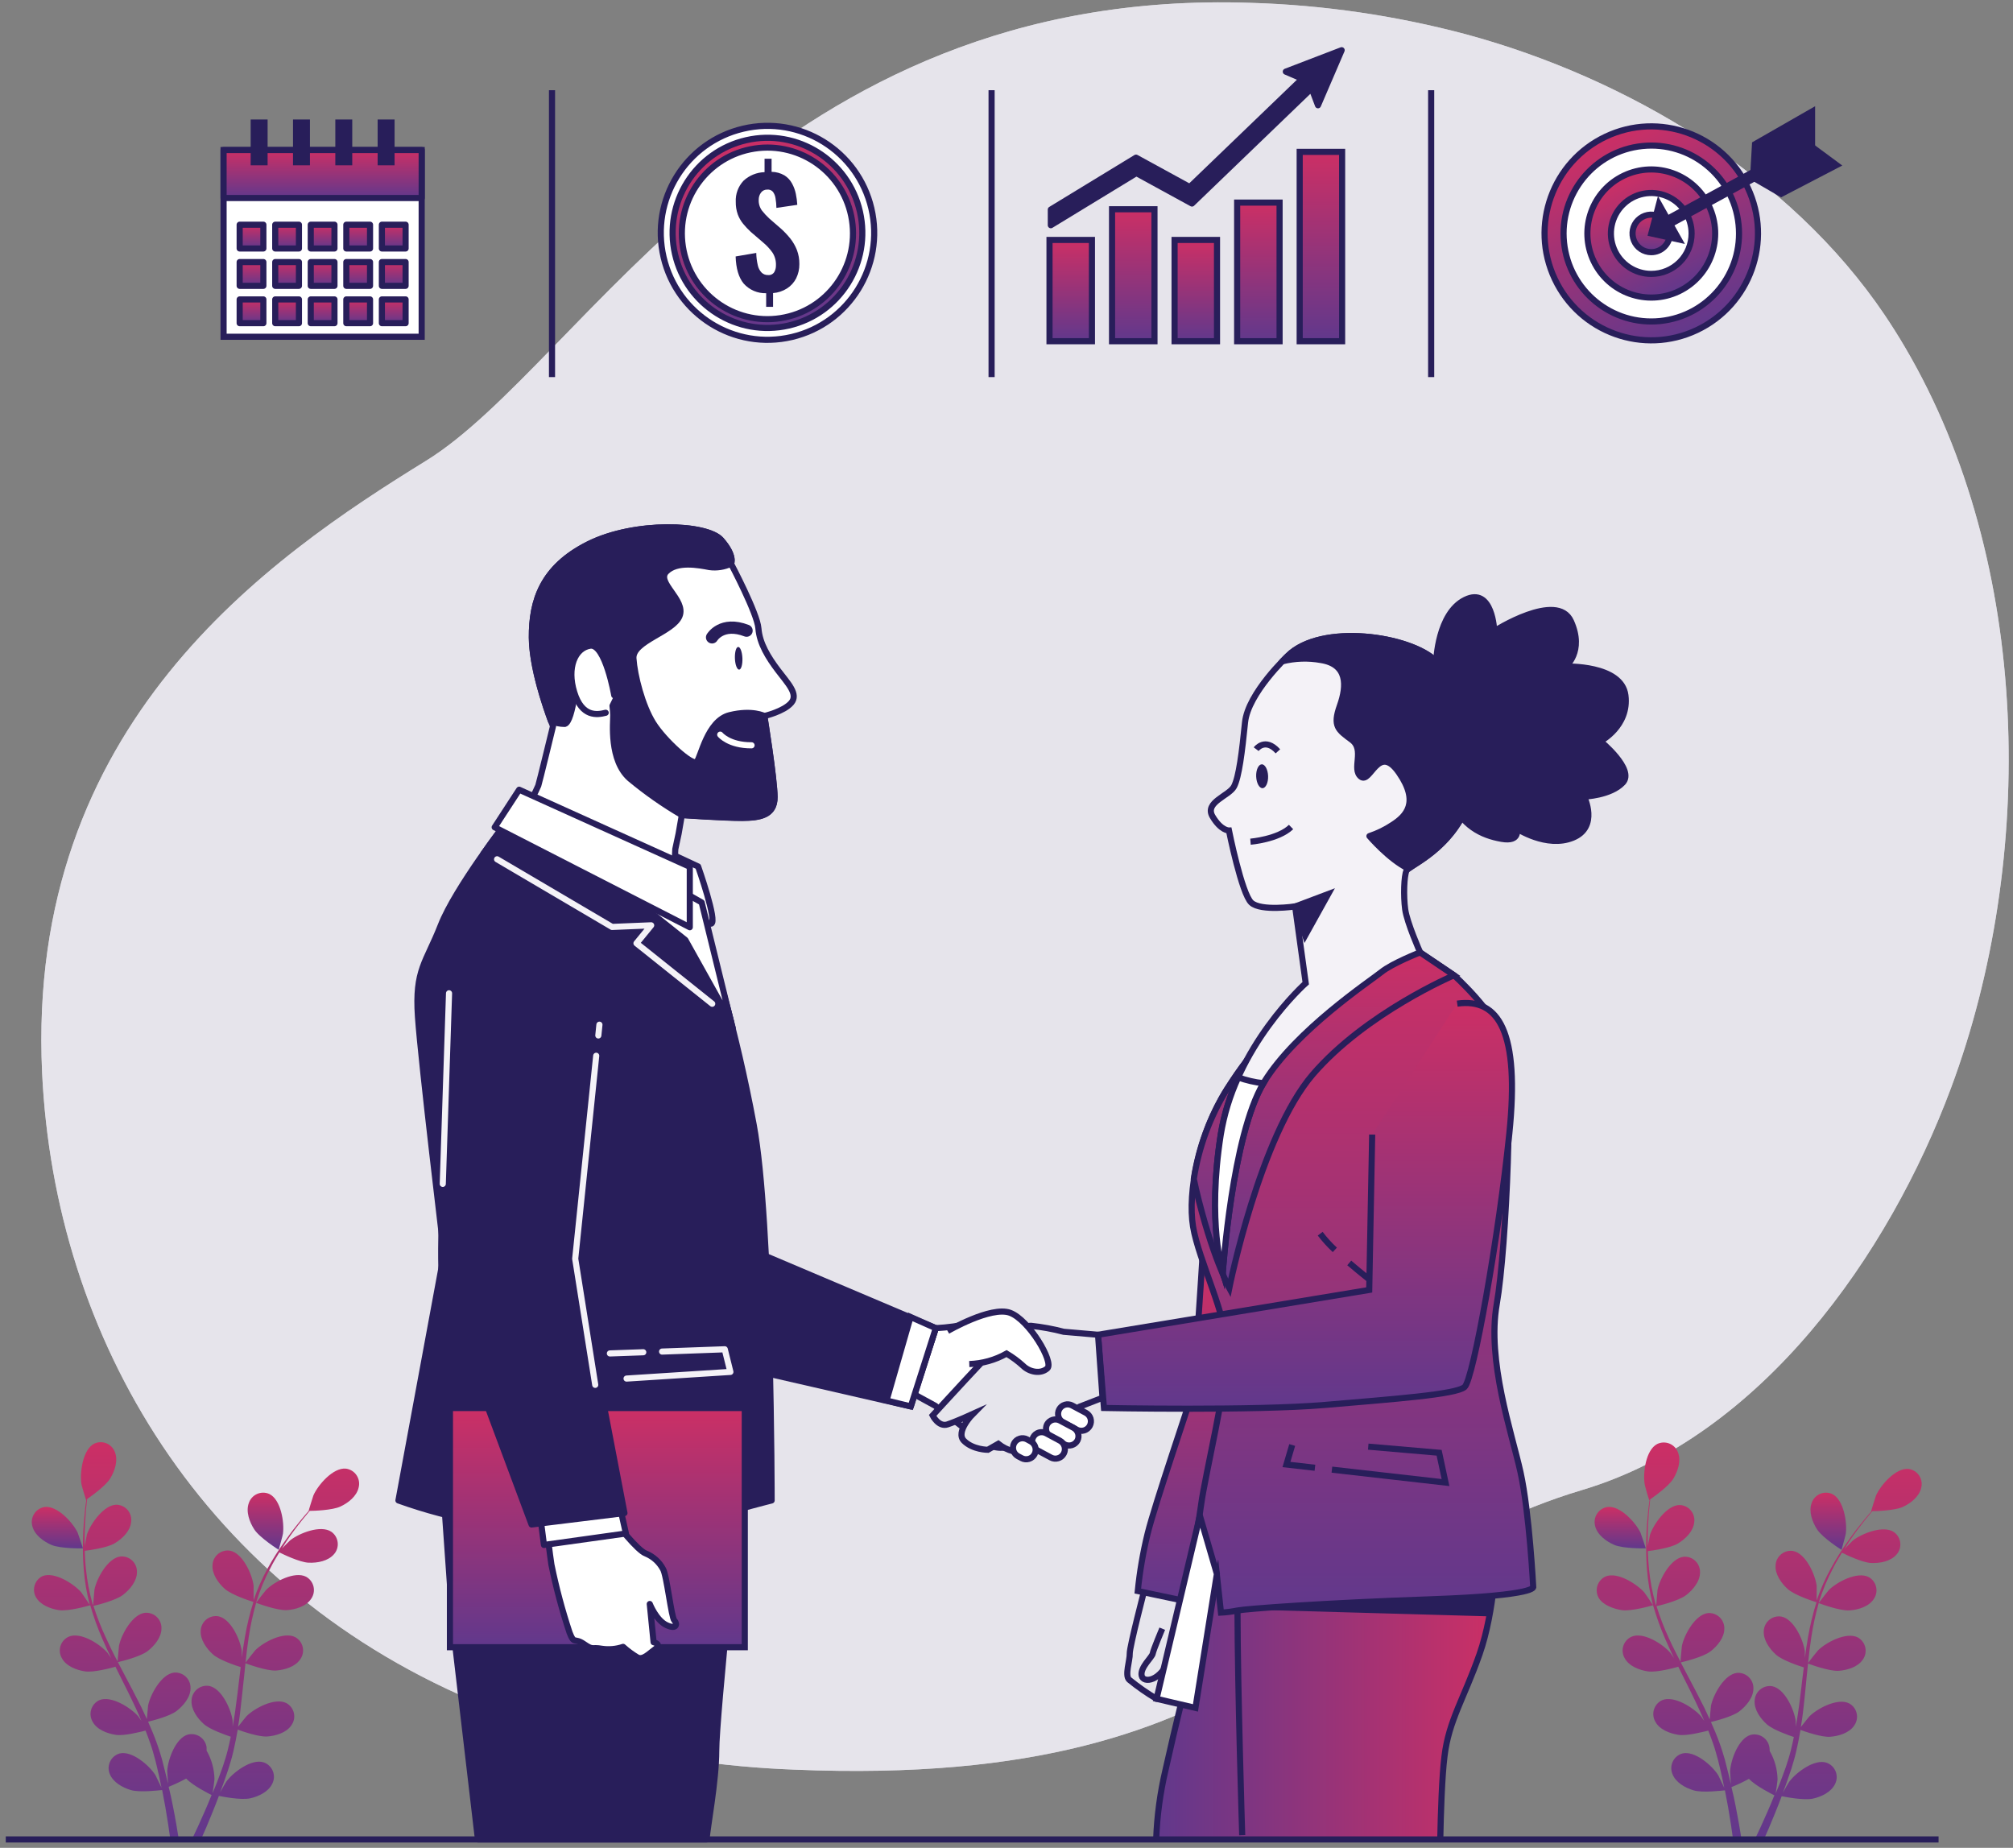 <svg xmlns="http://www.w3.org/2000/svg" width="329" height="302" viewBox="0 0 329 302" fill="none"><rect x="0" y="0" width="329" height="302" fill="#808080" stroke="none"/><path d="M318.877 177.789C308.69 205.142 287.875 234.75 258.583 243.511C214.295 256.761 209.035 292.528 129.76 289.212C118.184 288.78 106.69 287.089 95.478 284.169C89.996 282.727 84.613 280.931 79.362 278.793C33.046 259.994 8.916 218.607 6.882 175.299C4.231 118.346 43.876 91.201 69.639 75.301C95.402 59.402 126.452 -2.186 204.413 0.464C216.317 0.817 228.141 2.547 239.65 5.619C265.883 12.736 292.546 28.511 308.04 51.493C309.202 53.218 310.314 54.985 311.375 56.793C332.115 92.061 332.772 140.496 318.877 177.789Z" fill="#E6E5EC"></path><path opacity="0.7" d="M318.877 177.789C308.69 205.142 287.875 234.75 258.583 243.511C214.295 256.761 209.035 292.528 129.76 289.212C118.184 288.78 106.69 287.089 95.478 284.169C89.996 282.727 84.613 280.931 79.362 278.793C33.046 259.994 8.916 218.607 6.882 175.299C4.231 118.346 43.876 91.201 69.639 75.301C95.402 59.402 126.452 -2.186 204.413 0.464C216.317 0.817 228.141 2.547 239.65 5.619C265.883 12.736 292.546 28.511 308.04 51.493C309.202 53.218 310.314 54.985 311.375 56.793C332.115 92.061 332.772 140.496 318.877 177.789Z" fill="#E6E5EC"></path><path d="M277.325 53.946C286.034 49.825 289.762 39.406 285.65 30.675C281.539 21.944 271.146 18.207 262.437 22.329C253.727 26.45 250 36.869 254.111 45.6C258.222 54.331 268.616 58.068 277.325 53.946Z" fill="url(#paint0_linear_28_67738)" stroke="#281E5A" stroke-miterlimit="10"></path><path d="M271.348 52.464C279.225 51.653 284.956 44.594 284.147 36.697C283.339 28.801 276.298 23.056 268.42 23.867C260.543 24.677 254.812 31.736 255.621 39.633C256.429 47.529 263.471 53.274 271.348 52.464Z" fill="white" stroke="#281E5A" stroke-miterlimit="10"></path><path d="M274.368 47.616C279.576 45.133 281.79 38.887 279.312 33.666C276.835 28.446 270.605 26.227 265.397 28.71C260.189 31.194 257.976 37.439 260.453 42.66C262.93 47.881 269.16 50.1 274.368 47.616Z" fill="url(#paint1_linear_28_67738)" stroke="#281E5A" stroke-miterlimit="10"></path><path d="M276.471 38.153C276.471 36.846 276.084 35.568 275.359 34.48C274.635 33.393 273.605 32.546 272.4 32.046C271.195 31.545 269.869 31.414 268.59 31.669C267.31 31.924 266.135 32.554 265.213 33.479C264.291 34.403 263.663 35.581 263.408 36.864C263.154 38.146 263.284 39.475 263.783 40.683C264.283 41.891 265.128 42.924 266.212 43.65C267.297 44.377 268.572 44.764 269.876 44.764C270.742 44.765 271.6 44.595 272.401 44.263C273.201 43.931 273.929 43.444 274.541 42.83C275.154 42.216 275.64 41.487 275.971 40.684C276.302 39.882 276.472 39.022 276.471 38.153Z" fill="white" stroke="#281E5A" stroke-miterlimit="10"></path><path d="M272.935 38.153C272.936 37.547 272.758 36.953 272.423 36.448C272.087 35.943 271.61 35.549 271.051 35.316C270.493 35.083 269.877 35.021 269.284 35.138C268.69 35.256 268.144 35.547 267.716 35.976C267.287 36.404 266.995 36.951 266.877 37.546C266.758 38.141 266.818 38.758 267.05 39.318C267.281 39.879 267.673 40.358 268.176 40.695C268.679 41.033 269.271 41.213 269.876 41.213C270.686 41.213 271.463 40.891 272.036 40.317C272.61 39.743 272.933 38.965 272.935 38.153Z" fill="url(#paint2_linear_28_67738)" stroke="#281E5A" stroke-miterlimit="10"></path><path d="M271.143 33.36L269.883 38.153L274.395 39.145L271.143 33.36Z" fill="#281E5A" stroke="#281E5A" stroke-miterlimit="10"></path><path d="M273.066 36.031L292.906 25.195" stroke="#281E5A" stroke-width="2" stroke-miterlimit="10"></path><path d="M286.539 28.761L286.837 23.565L296.158 18.223V24.154L286.539 28.761Z" fill="#281E5A" stroke="#281E5A" stroke-miterlimit="10"></path><path d="M300.158 26.978L296.075 23.96L286.498 29.003L291.114 31.681L300.158 26.978Z" fill="#281E5A" stroke="#281E5A" stroke-miterlimit="10"></path><path d="M178.463 39.215H171.529V55.766H178.463V39.215Z" fill="url(#paint3_linear_28_67738)" stroke="#281E5A" stroke-miterlimit="10"></path><path d="M188.684 34.199H181.75V55.767H188.684V34.199Z" fill="url(#paint4_linear_28_67738)" stroke="#281E5A" stroke-miterlimit="10"></path><path d="M198.905 39.215H191.971V55.766H198.905V39.215Z" fill="url(#paint5_linear_28_67738)" stroke="#281E5A" stroke-miterlimit="10"></path><path d="M209.132 33.11H202.198V55.767H209.132V33.11Z" fill="url(#paint6_linear_28_67738)" stroke="#281E5A" stroke-miterlimit="10"></path><path d="M219.353 24.82H212.419V55.767H219.353V24.82Z" fill="url(#paint7_linear_28_67738)" stroke="#281E5A" stroke-miterlimit="10"></path><path d="M210.15 11.709L212.855 12.868L194.455 30.571L185.667 25.764L171.744 34.248V36.807L185.722 28.289L194.815 33.263L214.364 14.449L215.409 17.203L219.277 8.206L210.15 11.709Z" fill="#281E5A" stroke="#281E5A" stroke-linecap="round" stroke-linejoin="round"></path><path d="M129.422 55.072C138.798 52.865 144.614 43.457 142.413 34.058C140.213 24.659 130.828 18.828 121.451 21.034C112.075 23.241 106.259 32.649 108.46 42.048C110.66 51.447 120.045 57.278 129.422 55.072Z" fill="white" stroke="#281E5A" stroke-miterlimit="10"></path><path d="M128.884 53.207C137.23 51.297 142.451 42.966 140.546 34.599C138.64 26.233 130.33 20.999 121.984 22.909C113.637 24.819 108.416 33.15 110.322 41.517C112.227 49.883 120.537 55.117 128.884 53.207Z" fill="url(#paint8_linear_28_67738)" stroke="#281E5A" stroke-miterlimit="10"></path><path d="M127.568 51.995C135.2 50.809 140.429 43.645 139.246 35.994C138.063 28.342 130.916 23.101 123.284 24.287C115.651 25.473 110.422 32.637 111.605 40.288C112.788 47.94 119.935 53.181 127.568 51.995Z" fill="white" stroke="#281E5A" stroke-miterlimit="10"></path><path d="M125.22 50.148V47.921C124.53 47.943 123.844 47.813 123.209 47.541C122.575 47.269 122.007 46.861 121.546 46.346C120.729 45.356 120.291 43.879 120.231 41.913L123.601 41.337C123.612 42.013 123.696 42.685 123.85 43.342C123.941 43.799 124.159 44.22 124.48 44.556C124.62 44.689 124.785 44.793 124.966 44.861C125.147 44.928 125.339 44.959 125.532 44.952C125.728 44.974 125.927 44.941 126.105 44.857C126.284 44.772 126.435 44.639 126.542 44.473C126.732 44.137 126.828 43.756 126.819 43.37C126.851 42.635 126.655 41.908 126.258 41.289C125.819 40.668 125.3 40.108 124.715 39.624L122.688 37.883C122.246 37.471 121.832 37.031 121.449 36.565C121.076 36.105 120.782 35.587 120.577 35.032C120.348 34.377 120.238 33.686 120.252 32.992C120.22 32.357 120.316 31.722 120.537 31.126C120.757 30.53 121.095 29.985 121.532 29.524C122.47 28.663 123.686 28.17 124.958 28.136V25.944H126.106V28.081C126.848 28.092 127.574 28.293 128.217 28.663C128.734 28.992 129.158 29.449 129.449 29.988C129.74 30.521 129.95 31.093 130.071 31.688C130.195 32.278 130.273 32.876 130.307 33.478L126.895 33.977C126.887 33.452 126.839 32.928 126.75 32.409C126.701 32.022 126.553 31.654 126.321 31.341C126.202 31.209 126.053 31.108 125.887 31.047C125.72 30.985 125.542 30.965 125.366 30.987C125.166 30.984 124.969 31.031 124.791 31.123C124.614 31.215 124.462 31.349 124.349 31.515C124.12 31.844 123.999 32.237 124.003 32.638C123.971 33.271 124.157 33.895 124.528 34.407C124.892 34.871 125.292 35.305 125.726 35.705L127.705 37.425C128.23 37.905 128.718 38.425 129.165 38.979C129.611 39.543 129.972 40.169 130.237 40.838C130.521 41.582 130.659 42.373 130.646 43.169C130.656 43.969 130.478 44.76 130.127 45.479C129.785 46.155 129.269 46.728 128.632 47.137C127.946 47.577 127.161 47.839 126.348 47.9V50.148H125.22Z" fill="#281E5A"></path><path d="M68.919 24.522H36.541V55.038H68.919V24.522Z" fill="white" stroke="#281E5A" stroke-miterlimit="10"></path><path d="M68.919 24.522H36.541V32.368H68.919V24.522Z" fill="url(#paint9_linear_28_67738)" stroke="#281E5A" stroke-linecap="round" stroke-linejoin="round"></path><path d="M43.045 36.724H39.17V40.609H43.045V36.724Z" fill="url(#paint10_linear_28_67738)" stroke="#281E5A" stroke-linecap="round" stroke-linejoin="round"></path><path d="M48.858 36.724H44.983V40.609H48.858V36.724Z" fill="url(#paint11_linear_28_67738)" stroke="#281E5A" stroke-linecap="round" stroke-linejoin="round"></path><path d="M54.664 36.724H50.789V40.609H54.664V36.724Z" fill="url(#paint12_linear_28_67738)" stroke="#281E5A" stroke-linecap="round" stroke-linejoin="round"></path><path d="M60.477 36.724H56.602V40.609H60.477V36.724Z" fill="url(#paint13_linear_28_67738)" stroke="#281E5A" stroke-linecap="round" stroke-linejoin="round"></path><path d="M66.29 36.724H62.415V40.609H66.29V36.724Z" fill="url(#paint14_linear_28_67738)" stroke="#281E5A" stroke-linecap="round" stroke-linejoin="round"></path><path d="M43.045 42.829H39.17V46.714H43.045V42.829Z" fill="url(#paint15_linear_28_67738)" stroke="#281E5A" stroke-linecap="round" stroke-linejoin="round"></path><path d="M48.858 42.829H44.983V46.714H48.858V42.829Z" fill="url(#paint16_linear_28_67738)" stroke="#281E5A" stroke-linecap="round" stroke-linejoin="round"></path><path d="M54.664 42.829H50.789V46.714H54.664V42.829Z" fill="url(#paint17_linear_28_67738)" stroke="#281E5A" stroke-linecap="round" stroke-linejoin="round"></path><path d="M60.477 42.829H56.602V46.714H60.477V42.829Z" fill="url(#paint18_linear_28_67738)" stroke="#281E5A" stroke-linecap="round" stroke-linejoin="round"></path><path d="M66.29 42.829H62.415V46.714H66.29V42.829Z" fill="url(#paint19_linear_28_67738)" stroke="#281E5A" stroke-linecap="round" stroke-linejoin="round"></path><path d="M43.045 48.934H39.17V52.818H43.045V48.934Z" fill="url(#paint20_linear_28_67738)" stroke="#281E5A" stroke-linecap="round" stroke-linejoin="round"></path><path d="M48.858 48.934H44.983V52.818H48.858V48.934Z" fill="url(#paint21_linear_28_67738)" stroke="#281E5A" stroke-linecap="round" stroke-linejoin="round"></path><path d="M54.664 48.934H50.789V52.818H54.664V48.934Z" fill="url(#paint22_linear_28_67738)" stroke="#281E5A" stroke-linecap="round" stroke-linejoin="round"></path><path d="M60.477 48.934H56.602V52.818H60.477V48.934Z" fill="url(#paint23_linear_28_67738)" stroke="#281E5A" stroke-linecap="round" stroke-linejoin="round"></path><path d="M66.29 48.934H62.415V52.818H66.29V48.934Z" fill="url(#paint24_linear_28_67738)" stroke="#281E5A" stroke-linecap="round" stroke-linejoin="round"></path><path d="M43.737 19.527H40.969V27.019H43.737V19.527Z" fill="#281E5A"></path><path d="M50.657 19.527H47.889V27.019H50.657V19.527Z" fill="#281E5A"></path><path d="M57.571 19.527H54.803V27.019H57.571V19.527Z" fill="#281E5A"></path><path d="M64.49 19.527H61.722V27.019H64.49V19.527Z" fill="#281E5A"></path><path d="M8.383 252.474C9.885 253.133 13.559 253.05 13.559 253.05C13.559 253.05 12.771 250.642 12.701 250.497C11.892 248.804 9.345 246.015 7.269 246.293C6.926 246.349 6.598 246.478 6.308 246.669C6.017 246.861 5.77 247.112 5.583 247.406C5.395 247.7 5.272 248.03 5.22 248.375C5.169 248.72 5.19 249.072 5.283 249.408C5.629 250.844 7.103 251.919 8.383 252.474Z" fill="url(#paint25_linear_28_67738)"></path><path d="M9.65 263.15C11.207 263.372 14.493 262.421 14.75 262.345C15.287 264.226 15.951 266.069 16.736 267.86C17.185 268.908 17.677 269.941 18.175 270.989C17.877 270.545 17.608 270.156 17.559 270.108C16.341 268.686 13.144 266.639 11.22 267.492C10.904 267.637 10.621 267.846 10.391 268.107C10.161 268.368 9.988 268.675 9.884 269.008C9.78 269.34 9.747 269.691 9.788 270.037C9.829 270.384 9.942 270.717 10.12 271.016C10.812 272.314 12.535 272.959 13.919 273.16C15.303 273.361 18.133 272.612 18.874 272.397C19.068 272.792 19.261 273.195 19.462 273.59C20.41 275.484 21.365 277.371 22.23 279.251C22.541 279.91 22.825 280.576 23.109 281.242C22.839 280.846 22.618 280.548 22.576 280.479C21.351 279.091 18.154 277.045 16.23 277.863C15.915 278.01 15.635 278.222 15.407 278.484C15.178 278.747 15.008 279.054 14.905 279.387C14.803 279.72 14.771 280.07 14.812 280.416C14.853 280.762 14.966 281.095 15.144 281.394C15.836 282.692 17.566 283.33 18.943 283.531C20.32 283.732 22.887 283.052 23.787 282.837C24.057 283.531 24.327 284.225 24.562 284.918C24.707 285.383 24.887 285.827 25.005 286.306C25.123 286.784 25.268 287.235 25.392 287.693C25.607 288.588 25.835 289.511 26.022 290.392C26.161 291.002 26.278 291.592 26.396 292.175C26.091 291.516 25.476 290.232 25.413 290.128C24.417 288.539 21.566 286.063 19.538 286.576C19.209 286.673 18.904 286.836 18.641 287.056C18.378 287.277 18.163 287.549 18.011 287.857C17.858 288.164 17.77 288.5 17.753 288.843C17.736 289.187 17.79 289.529 17.912 289.851C18.417 291.238 19.988 292.14 21.372 292.549C22.839 292.993 26.091 292.584 26.5 292.549C26.694 293.527 26.873 294.478 27.033 295.373C27.379 297.363 27.642 299.139 27.842 300.645H29.226C28.984 299.084 28.673 297.232 28.257 295.151C28.064 294.159 27.835 293.104 27.565 292.022C28.546 291.629 29.503 291.177 30.43 290.669C31.503 291.835 34.243 293.194 34.582 293.368C34.209 294.29 33.835 295.185 33.468 296.018C32.707 297.773 31.987 299.327 31.351 300.645H32.838C33.385 299.424 33.987 298.036 34.61 296.482C34.998 295.546 35.385 294.54 35.779 293.506C36.174 293.59 39.392 294.242 40.893 293.902C42.277 293.597 43.904 292.827 44.519 291.474C44.672 291.16 44.758 290.817 44.77 290.468C44.782 290.119 44.721 289.772 44.591 289.448C44.46 289.124 44.263 288.831 44.012 288.589C43.762 288.346 43.463 288.159 43.135 288.04C41.149 287.346 38.125 289.636 37.011 291.141C36.949 291.231 36.319 292.272 35.973 292.938C36.132 292.514 36.291 292.105 36.444 291.668C36.762 290.801 37.053 289.927 37.371 288.99L37.786 287.603C37.932 287.138 38.028 286.639 38.16 286.146C38.43 285.015 38.644 283.85 38.852 282.678C39.613 282.955 42.312 283.899 43.696 283.795C45.08 283.69 46.838 283.184 47.64 281.942C47.841 281.657 47.98 281.333 48.047 280.991C48.114 280.648 48.108 280.296 48.029 279.956C47.951 279.616 47.802 279.296 47.592 279.018C47.382 278.74 47.115 278.51 46.81 278.342C44.948 277.385 41.613 279.154 40.291 280.479C40.208 280.562 39.364 281.616 38.907 282.206C39.018 281.512 39.136 280.819 39.226 280.069C39.482 277.988 39.675 275.872 39.918 273.764C39.98 273.118 40.049 272.473 40.118 271.828C40.388 271.932 43.578 273.118 45.142 273.014C46.526 272.91 48.277 272.404 49.087 271.162C49.286 270.877 49.424 270.553 49.49 270.21C49.557 269.868 49.551 269.516 49.472 269.176C49.394 268.837 49.245 268.518 49.036 268.239C48.826 267.961 48.561 267.73 48.256 267.562C46.395 266.598 43.059 268.367 41.731 269.692C41.634 269.789 40.423 271.315 40.132 271.717C40.277 270.295 40.444 268.887 40.658 267.499C40.943 265.626 41.345 263.772 41.862 261.95C41.987 261.998 45.322 263.254 46.914 263.143C48.298 263.046 50.055 262.532 50.858 261.291C51.058 261.005 51.195 260.681 51.262 260.339C51.328 259.997 51.322 259.645 51.244 259.305C51.165 258.965 51.017 258.646 50.807 258.368C50.598 258.09 50.332 257.859 50.028 257.69C48.166 256.726 44.831 258.502 43.509 259.82C43.405 259.924 42.125 261.561 41.883 261.901C41.883 261.797 41.938 261.686 41.966 261.582C42.539 259.772 43.273 258.016 44.16 256.338C44.63 255.401 45.142 254.534 45.654 253.709C46.249 254.007 48.976 255.332 50.436 255.394C51.896 255.457 53.619 255.131 54.588 254.007C54.819 253.745 54.991 253.438 55.095 253.105C55.199 252.772 55.231 252.421 55.19 252.074C55.149 251.728 55.035 251.394 54.856 251.094C54.677 250.795 54.437 250.537 54.152 250.337C52.408 249.172 48.9 250.573 47.44 251.725C47.357 251.787 46.623 252.522 46.097 253.063C46.332 252.696 46.568 252.307 46.789 251.953C47.661 250.635 48.547 249.477 49.336 248.485C49.792 247.909 50.215 247.403 50.616 246.924C51.349 246.924 54.311 246.82 55.605 246.23C56.899 245.641 58.318 244.531 58.622 243.081C58.706 242.742 58.718 242.389 58.656 242.046C58.595 241.702 58.462 241.375 58.266 241.086C58.07 240.798 57.816 240.554 57.52 240.37C57.223 240.187 56.892 240.068 56.546 240.022C54.47 239.8 51.993 242.658 51.232 244.371C51.169 244.517 50.408 246.952 50.443 246.952H50.436C50.041 247.403 49.619 247.888 49.177 248.429C48.36 249.428 47.453 250.573 46.547 251.898C45.537 253.295 44.613 254.752 43.779 256.261C42.847 257.941 42.066 259.701 41.447 261.52V261.589C41.447 260.972 41.447 259.251 41.447 259.119C41.205 257.26 39.648 253.813 37.593 253.431C37.249 253.377 36.897 253.396 36.562 253.488C36.225 253.579 35.913 253.74 35.643 253.96C35.373 254.181 35.153 254.456 34.996 254.768C34.84 255.079 34.751 255.42 34.734 255.769C34.617 257.246 35.683 258.724 36.721 259.654C37.897 260.708 41.156 261.735 41.419 261.804C40.831 263.672 40.369 265.577 40.035 267.506C39.835 268.63 39.669 269.768 39.516 270.905C39.516 270.378 39.516 269.9 39.516 269.837C39.274 267.978 37.717 264.53 35.662 264.149C35.319 264.095 34.968 264.114 34.632 264.205C34.297 264.296 33.984 264.456 33.715 264.676C33.445 264.896 33.225 265.17 33.068 265.481C32.911 265.791 32.821 266.132 32.804 266.48C32.686 267.957 33.752 269.435 34.79 270.371C35.828 271.308 38.61 272.237 39.343 272.452L39.177 273.771C38.928 275.852 38.686 277.974 38.388 280.014C38.285 280.708 38.153 281.443 38.022 282.157C38.022 281.686 38.022 281.283 38.022 281.228C37.779 279.369 36.229 275.914 34.167 275.533C33.823 275.48 33.472 275.5 33.137 275.591C32.802 275.683 32.489 275.844 32.22 276.065C31.95 276.285 31.73 276.559 31.573 276.871C31.416 277.182 31.326 277.522 31.309 277.87C31.192 279.348 32.257 280.825 33.302 281.755C34.347 282.685 36.845 283.538 37.717 283.836C37.565 284.53 37.413 285.279 37.233 285.98C37.101 286.444 37.004 286.909 36.845 287.367C36.686 287.825 36.548 288.297 36.402 288.755C36.084 289.622 35.766 290.517 35.44 291.356L34.748 293.049C34.859 292.355 35.053 290.919 35.053 290.794C35.028 289.147 34.585 287.533 33.766 286.105C33.779 285.922 33.779 285.739 33.766 285.557C33.718 285.213 33.599 284.884 33.418 284.589C33.236 284.294 32.994 284.041 32.709 283.845C32.424 283.649 32.101 283.515 31.761 283.451C31.421 283.388 31.071 283.396 30.735 283.475C28.714 284.017 27.427 287.575 27.33 289.448C27.33 289.559 27.399 290.766 27.455 291.529C27.358 291.085 27.261 290.662 27.15 290.204C26.936 289.31 26.7 288.422 26.458 287.464C26.32 287.006 26.174 286.542 26.036 286.077C25.898 285.612 25.711 285.133 25.545 284.655C25.15 283.559 24.687 282.47 24.202 281.38C24.984 281.193 27.759 280.486 28.866 279.625C29.974 278.765 31.15 277.378 31.143 275.9C31.152 275.551 31.087 275.205 30.954 274.883C30.821 274.56 30.622 274.27 30.369 274.03C30.116 273.79 29.817 273.606 29.489 273.489C29.161 273.373 28.812 273.327 28.465 273.354C26.389 273.583 24.576 276.906 24.202 278.744C24.202 278.855 24.057 280.201 24.002 280.943C23.704 280.291 23.407 279.639 23.088 278.987C22.154 277.114 21.157 275.241 20.168 273.368L19.268 271.648C19.552 271.578 22.86 270.808 24.112 269.851C25.226 268.998 26.396 267.603 26.389 266.126C26.398 265.777 26.334 265.431 26.2 265.108C26.067 264.786 25.867 264.496 25.615 264.256C25.363 264.016 25.062 263.831 24.735 263.715C24.407 263.599 24.058 263.553 23.711 263.58C21.635 263.809 19.822 267.132 19.448 268.97C19.448 269.109 19.241 271.051 19.227 271.544C18.535 270.274 17.926 269.012 17.345 267.735C16.536 266.019 15.843 264.251 15.269 262.442C15.4 262.442 18.86 261.624 20.113 260.646C21.22 259.792 22.396 258.398 22.382 256.92C22.392 256.572 22.329 256.226 22.196 255.903C22.064 255.581 21.865 255.291 21.613 255.05C21.361 254.81 21.061 254.626 20.734 254.51C20.406 254.393 20.058 254.347 19.711 254.374C17.635 254.603 15.822 257.926 15.442 259.758C15.442 259.903 15.227 261.991 15.22 262.373L15.109 262.054C14.595 260.227 14.241 258.358 14.051 256.469C13.933 255.429 13.885 254.423 13.85 253.452C14.542 253.369 17.524 252.966 18.77 252.21C20.016 251.454 21.282 250.226 21.434 248.742C21.482 248.396 21.457 248.044 21.36 247.71C21.263 247.375 21.097 247.064 20.872 246.797C20.648 246.531 20.37 246.315 20.056 246.164C19.743 246.012 19.401 245.929 19.054 245.918C16.978 245.918 14.805 249.019 14.21 250.774C14.21 250.871 13.968 251.891 13.829 252.64C13.829 252.196 13.829 251.745 13.829 251.322C13.829 249.734 13.933 248.277 14.03 246.993C14.092 246.3 14.161 245.606 14.238 244.989C14.839 244.572 17.262 242.859 18.009 241.631C18.756 240.403 19.331 238.711 18.784 237.337C18.666 237.01 18.482 236.712 18.241 236.461C18.001 236.21 17.711 236.013 17.39 235.883C17.069 235.752 16.724 235.69 16.378 235.702C16.031 235.713 15.691 235.798 15.379 235.95C13.518 236.914 13.027 240.667 13.303 242.512C13.303 242.672 14.037 245.127 14.065 245.107H14.106C14.023 245.696 13.94 246.334 13.871 247.028C13.739 248.318 13.608 249.768 13.573 251.364C13.514 253.08 13.554 254.799 13.691 256.511C13.842 258.427 14.162 260.326 14.646 262.186V262.255C14.314 261.735 13.345 260.32 13.262 260.215C12.037 258.828 8.84 256.782 6.916 257.6C6.621 257.75 6.359 257.957 6.145 258.209C5.931 258.462 5.769 258.755 5.67 259.071C5.571 259.387 5.535 259.72 5.566 260.05C5.597 260.38 5.694 260.7 5.85 260.992C6.563 262.304 8.266 262.942 9.65 263.15Z" fill="url(#paint26_linear_28_67738)"></path><path d="M45.55 253.285C45.55 253.285 46.242 250.837 46.242 250.677C46.505 248.825 45.91 245.086 44.028 244.17C43.711 244.026 43.367 243.951 43.019 243.95C42.671 243.949 42.327 244.021 42.008 244.163C41.69 244.304 41.405 244.511 41.173 244.771C40.94 245.03 40.765 245.336 40.658 245.668C40.153 247.056 40.789 248.769 41.551 249.942C42.437 251.322 45.544 253.285 45.55 253.285Z" fill="url(#paint27_linear_28_67738)"></path><path d="M263.807 252.474C265.309 253.133 268.983 253.05 268.983 253.05C268.983 253.05 268.195 250.642 268.125 250.497C267.316 248.804 264.769 246.015 262.693 246.293C262.35 246.349 262.022 246.478 261.732 246.669C261.441 246.861 261.194 247.112 261.007 247.406C260.82 247.7 260.696 248.03 260.644 248.375C260.593 248.72 260.614 249.072 260.707 249.408C261.053 250.844 262.527 251.919 263.807 252.474Z" fill="url(#paint28_linear_28_67738)"></path><path d="M265.074 263.15C266.631 263.372 269.918 262.421 270.174 262.345C270.715 264.225 271.378 266.067 272.16 267.86C272.61 268.908 273.101 269.941 273.599 270.989C273.302 270.545 273.032 270.156 272.983 270.108C271.765 268.686 268.568 266.639 266.645 267.492C266.328 267.637 266.045 267.846 265.815 268.107C265.585 268.368 265.412 268.675 265.308 269.008C265.204 269.34 265.172 269.691 265.212 270.037C265.253 270.384 265.366 270.717 265.544 271.017C266.236 272.314 267.959 272.959 269.343 273.16C270.727 273.361 273.558 272.612 274.298 272.397C274.492 272.792 274.686 273.195 274.886 273.59C275.834 275.484 276.789 277.371 277.654 279.251C277.966 279.91 278.249 280.576 278.533 281.242C278.263 280.846 278.042 280.548 278 280.479C276.775 279.091 273.585 277.045 271.655 277.863C271.339 278.009 271.057 278.22 270.827 278.481C270.597 278.743 270.425 279.051 270.321 279.384C270.217 279.716 270.184 280.067 270.225 280.414C270.265 280.76 270.377 281.094 270.554 281.394C271.246 282.692 272.976 283.33 274.353 283.531C275.73 283.732 278.298 283.052 279.197 282.837C279.467 283.531 279.744 284.225 279.972 284.918C280.118 285.383 280.298 285.827 280.415 286.306C280.533 286.784 280.678 287.235 280.803 287.693C281.017 288.588 281.246 289.511 281.433 290.392C281.571 291.002 281.689 291.592 281.806 292.175C281.502 291.516 280.886 290.232 280.824 290.128C279.827 288.54 276.976 286.063 274.949 286.576C274.614 286.673 274.304 286.838 274.038 287.062C273.771 287.286 273.555 287.564 273.402 287.877C273.249 288.19 273.164 288.532 273.151 288.88C273.139 289.229 273.199 289.576 273.329 289.899C273.834 291.287 275.405 292.188 276.789 292.598C278.256 293.042 281.509 292.632 281.917 292.598C282.111 293.576 282.291 294.526 282.45 295.421C282.796 297.412 283.059 299.188 283.259 300.693H284.643C284.401 299.132 284.09 297.28 283.675 295.199C283.481 294.207 283.253 293.153 282.983 292.07C283.964 291.677 284.92 291.225 285.848 290.718C286.92 291.883 289.66 293.243 290 293.416C289.626 294.339 289.252 295.234 288.885 296.066C288.124 297.821 287.405 299.375 286.768 300.693H288.256C288.802 299.472 289.404 298.085 290.027 296.531C290.415 295.595 290.802 294.589 291.197 293.555C291.591 293.638 294.809 294.29 296.311 293.95C297.695 293.645 299.321 292.875 299.937 291.522C300.09 291.209 300.175 290.866 300.187 290.517C300.199 290.168 300.138 289.82 300.008 289.496C299.877 289.173 299.68 288.88 299.43 288.637C299.179 288.395 298.88 288.208 298.553 288.089C296.567 287.395 293.543 289.684 292.428 291.189C292.366 291.28 291.736 292.32 291.39 292.986C291.55 292.563 291.709 292.154 291.868 291.717C292.179 290.85 292.47 289.975 292.788 289.039L293.203 287.652C293.349 287.187 293.446 286.687 293.577 286.195C293.847 285.064 294.062 283.899 294.269 282.726C295.03 283.004 297.729 283.947 299.113 283.843C300.497 283.739 302.255 283.233 303.058 281.991C303.258 281.706 303.397 281.382 303.464 281.039C303.531 280.697 303.525 280.344 303.447 280.004C303.368 279.664 303.219 279.345 303.009 279.067C302.799 278.789 302.532 278.558 302.227 278.391C300.366 277.433 297.03 279.202 295.709 280.527C295.625 280.61 294.781 281.665 294.325 282.255C294.435 281.561 294.553 280.867 294.643 280.118C294.899 278.037 295.093 275.921 295.3 273.812C295.363 273.167 295.432 272.522 295.501 271.877C295.771 271.981 298.961 273.167 300.525 273.063C301.909 272.959 303.66 272.452 304.469 271.211C304.669 270.925 304.806 270.601 304.873 270.259C304.939 269.917 304.933 269.565 304.855 269.225C304.777 268.885 304.628 268.566 304.418 268.288C304.209 268.01 303.943 267.779 303.639 267.61C301.777 266.646 298.442 268.415 297.113 269.74C297.016 269.837 295.805 271.363 295.515 271.766C295.66 270.344 295.826 268.935 296.041 267.548C296.325 265.675 296.727 263.821 297.245 261.998C297.369 262.047 300.705 263.303 302.296 263.192C303.68 263.094 305.438 262.581 306.241 261.339C306.44 261.054 306.578 260.73 306.644 260.388C306.711 260.045 306.705 259.693 306.626 259.354C306.548 259.014 306.399 258.695 306.19 258.416C305.98 258.138 305.715 257.907 305.41 257.739C303.549 256.775 300.213 258.551 298.892 259.869C298.788 259.973 297.508 261.61 297.266 261.95C297.266 261.846 297.321 261.735 297.349 261.631C297.922 259.82 298.656 258.065 299.542 256.386C300.013 255.45 300.525 254.583 301.037 253.757C301.632 254.055 304.359 255.38 305.819 255.443C307.279 255.505 309.002 255.179 309.971 254.055C310.201 253.794 310.374 253.487 310.478 253.153C310.581 252.82 310.614 252.469 310.572 252.123C310.531 251.776 310.418 251.442 310.239 251.143C310.06 250.844 309.82 250.586 309.535 250.386C307.791 249.22 304.282 250.622 302.822 251.773C302.746 251.836 302.006 252.571 301.48 253.112C301.715 252.744 301.95 252.356 302.172 252.002C303.051 250.684 303.929 249.525 304.718 248.533C305.175 247.958 305.597 247.451 305.999 246.973C306.732 246.973 309.694 246.869 310.988 246.279C312.282 245.689 313.701 244.579 314.005 243.13C314.089 242.791 314.1 242.438 314.039 242.094C313.978 241.75 313.845 241.424 313.649 241.135C313.453 240.846 313.198 240.602 312.902 240.419C312.606 240.235 312.274 240.117 311.929 240.07C309.853 239.848 307.369 242.706 306.608 244.42C306.545 244.565 305.784 247 305.819 247H305.867C305.473 247.451 305.051 247.937 304.608 248.478C303.791 249.477 302.885 250.622 301.978 251.947C300.98 253.345 300.067 254.802 299.245 256.31C298.312 257.989 297.532 259.749 296.913 261.568C296.916 261.591 296.916 261.615 296.913 261.638C296.913 261.02 296.913 259.3 296.913 259.168C296.67 257.309 295.113 253.861 293.058 253.48C292.714 253.426 292.363 253.445 292.027 253.536C291.691 253.627 291.378 253.788 291.109 254.009C290.839 254.23 290.619 254.505 290.462 254.816C290.306 255.128 290.216 255.469 290.2 255.817C290.083 257.295 291.148 258.773 292.186 259.702C293.363 260.757 296.622 261.783 296.885 261.853C296.297 263.72 295.835 265.625 295.501 267.555C295.3 268.679 295.134 269.816 294.982 270.954C294.982 270.427 294.982 269.948 294.982 269.886C294.74 268.027 293.183 264.579 291.127 264.197C290.784 264.143 290.433 264.162 290.098 264.253C289.763 264.344 289.45 264.505 289.18 264.724C288.911 264.944 288.691 265.218 288.534 265.529C288.377 265.84 288.287 266.18 288.27 266.528C288.152 268.006 289.218 269.483 290.256 270.42C291.294 271.356 294.075 272.286 294.809 272.501C294.76 272.938 294.698 273.375 294.643 273.819C294.394 275.9 294.152 278.023 293.854 280.062C293.75 280.756 293.619 281.491 293.487 282.206C293.487 281.734 293.487 281.332 293.487 281.276C293.245 279.417 291.695 275.963 289.633 275.581C289.289 275.528 288.938 275.548 288.603 275.64C288.267 275.732 287.955 275.893 287.685 276.113C287.416 276.333 287.196 276.608 287.039 276.919C286.882 277.23 286.792 277.571 286.775 277.919C286.657 279.396 287.723 280.874 288.768 281.804C289.813 282.733 292.318 283.586 293.183 283.885C293.03 284.578 292.878 285.328 292.698 286.028C292.567 286.493 292.47 286.958 292.311 287.416C292.152 287.874 292.013 288.345 291.868 288.803C291.55 289.67 291.231 290.565 290.906 291.405L290.214 293.097C290.325 292.403 290.519 290.967 290.519 290.843C290.497 289.195 290.053 287.58 289.231 286.153C289.234 285.97 289.222 285.787 289.197 285.605C289.149 285.262 289.031 284.932 288.849 284.637C288.667 284.343 288.425 284.089 288.14 283.893C287.855 283.697 287.532 283.563 287.192 283.5C286.852 283.436 286.502 283.444 286.166 283.524C284.145 284.065 282.858 287.624 282.761 289.497C282.761 289.608 282.83 290.815 282.886 291.578C282.789 291.134 282.692 290.711 282.581 290.253C282.367 289.358 282.131 288.47 281.889 287.513C281.751 287.055 281.606 286.59 281.467 286.125C281.329 285.661 281.142 285.182 280.976 284.703C280.581 283.607 280.118 282.518 279.633 281.429C280.415 281.242 283.19 280.534 284.297 279.674C285.405 278.814 286.581 277.426 286.574 275.949C286.583 275.6 286.519 275.253 286.385 274.931C286.252 274.609 286.053 274.319 285.8 274.079C285.548 273.839 285.248 273.654 284.92 273.538C284.592 273.422 284.243 273.376 283.896 273.403C281.82 273.632 280.007 276.955 279.633 278.793C279.633 278.904 279.488 280.25 279.433 280.992C279.135 280.34 278.838 279.688 278.519 279.036C277.585 277.163 276.589 275.29 275.599 273.417L274.699 271.696C274.983 271.627 278.291 270.857 279.543 269.9C280.658 269.046 281.827 267.652 281.82 266.174C281.829 265.826 281.765 265.479 281.631 265.157C281.498 264.835 281.299 264.544 281.046 264.304C280.794 264.064 280.494 263.88 280.166 263.764C279.838 263.647 279.489 263.601 279.142 263.629C277.066 263.857 275.253 267.18 274.879 269.019C274.879 269.157 274.672 271.1 274.658 271.592C274 270.323 273.357 269.06 272.776 267.784C271.979 266.067 271.297 264.298 270.734 262.491C270.866 262.491 274.326 261.672 275.578 260.694C276.685 259.841 277.862 258.447 277.848 256.969C277.858 256.621 277.794 256.274 277.662 255.952C277.529 255.63 277.331 255.339 277.079 255.099C276.827 254.859 276.527 254.675 276.2 254.558C275.872 254.442 275.523 254.396 275.177 254.423C273.101 254.652 271.288 257.975 270.907 259.806C270.907 259.952 270.693 262.04 270.686 262.421L270.575 262.102C270.061 260.275 269.706 258.407 269.516 256.518C269.406 255.477 269.35 254.472 269.316 253.5C270.008 253.417 272.99 253.015 274.236 252.259C275.481 251.503 276.748 250.275 276.9 248.79C276.948 248.445 276.922 248.093 276.826 247.758C276.729 247.423 276.563 247.112 276.338 246.846C276.114 246.58 275.836 246.364 275.522 246.212C275.209 246.061 274.867 245.977 274.519 245.967C272.443 245.967 270.271 249.068 269.675 250.823C269.675 250.92 269.433 251.94 269.295 252.689C269.295 252.245 269.295 251.794 269.295 251.371C269.295 249.782 269.399 248.325 269.496 247.042C269.558 246.348 269.627 245.655 269.703 245.037C270.305 244.621 272.727 242.908 273.475 241.68C274.222 240.452 274.796 238.759 274.25 237.386C274.132 237.059 273.947 236.76 273.707 236.51C273.467 236.259 273.177 236.062 272.856 235.931C272.535 235.8 272.19 235.739 271.843 235.75C271.497 235.762 271.157 235.846 270.845 235.998C268.983 236.962 268.492 240.715 268.804 242.561C268.804 242.72 269.496 245.176 269.565 245.155H269.599C269.516 245.745 269.433 246.383 269.364 247.077C269.233 248.367 269.101 249.817 269.067 251.412C269.008 253.129 269.047 254.848 269.184 256.56C269.336 258.476 269.655 260.374 270.139 262.234V262.304C269.807 261.783 268.838 260.368 268.755 260.264C267.53 258.877 264.333 256.83 262.409 257.649C262.093 257.794 261.81 258.004 261.58 258.266C261.349 258.527 261.176 258.835 261.073 259.168C260.969 259.501 260.936 259.852 260.977 260.199C261.018 260.546 261.131 260.88 261.309 261.18C261.987 262.304 263.69 262.942 265.074 263.15Z" fill="url(#paint29_linear_28_67738)"></path><path d="M300.975 253.285C300.975 253.285 301.667 250.837 301.667 250.677C301.93 248.825 301.334 245.086 299.452 244.17C299.135 244.026 298.791 243.951 298.443 243.95C298.095 243.949 297.751 244.021 297.432 244.163C297.114 244.304 296.829 244.511 296.597 244.771C296.364 245.03 296.189 245.336 296.082 245.668C295.577 247.056 296.214 248.769 296.975 249.942C297.861 251.322 300.94 253.285 300.975 253.285Z" fill="url(#paint30_linear_28_67738)"></path><path d="M234.736 108.079C234.736 108.079 234.951 100.247 239.456 98.027C243.961 95.807 244.217 103.14 244.217 103.14C244.217 103.14 254.521 96.577 256.756 101.551C258.991 106.525 255.87 108.932 255.87 108.932C255.87 108.932 265.018 108.613 265.655 113.642C266.292 118.672 261.565 121.134 261.565 121.134C261.565 121.134 267.219 125.761 265.233 127.898C263.247 130.035 258.901 130.187 258.901 130.187C258.901 130.187 261.365 135.147 257.067 136.909C252.77 138.671 247.857 135.39 247.857 135.39C247.857 135.39 248.618 137.665 245.393 137.09C242.168 136.514 238.909 135.009 236.909 130.264C234.909 125.519 232.328 112.082 234.736 108.079Z" fill="#281E5A" stroke="#281E5A" stroke-linecap="round" stroke-linejoin="round"></path><path d="M187.168 259.341C187.168 259.341 184.601 269.164 184.642 270.253C184.684 271.343 183.791 273.812 184.546 274.513C185.957 275.667 187.454 276.713 189.023 277.641C189.662 277.633 190.286 277.443 190.822 277.093C190.995 276.937 191.135 276.747 191.231 276.535C191.328 276.322 191.379 276.092 191.383 275.859C191.383 275.491 190.351 273.951 190.213 273.59C190.075 273.229 192.102 268.533 192.87 266.195C193.446 264.108 193.857 261.979 194.102 259.827L187.168 259.341Z" fill="#E6E5EC" stroke="#281E5A" stroke-miterlimit="10"></path><path d="M189.957 266.181C189.957 266.181 188.497 269.65 188.4 270.247C188.303 270.843 186.324 272.508 186.587 273.84C186.85 275.172 189.77 274.818 191.21 270.878" fill="#E6E5EC"></path><path d="M189.957 266.181C189.957 266.181 188.497 269.65 188.4 270.247C188.303 270.843 186.324 272.508 186.587 273.84C186.85 275.172 189.77 274.818 191.21 270.878" stroke="#281E5A" stroke-miterlimit="10"></path><path d="M196.496 205.982C196.496 205.982 195.272 226.016 194.808 227.785C194.344 229.554 188.781 245.71 187.556 250.677C186.805 253.753 186.27 256.877 185.957 260.028L193.424 261.603L197.617 243.136C197.617 243.136 203.098 226.307 201.984 218.42C201.413 213.823 199.504 209.498 196.496 205.982Z" fill="url(#paint31_linear_28_67738)" stroke="#281E5A" stroke-miterlimit="10"></path><path d="M235.394 300.624C235.484 296.267 235.664 290.392 236.086 287.027C236.778 281.214 239.255 277.621 241.802 270.378C244.348 263.136 244.57 253.618 244.57 253.618L198.967 255.214C198.967 255.214 193.68 274.867 190.476 289.323C189.606 293.032 189.099 296.817 188.961 300.624" fill="url(#paint32_linear_28_67738)"></path><path d="M235.394 300.624C235.484 296.267 235.664 290.392 236.086 287.027C236.778 281.214 239.255 277.621 241.802 270.378C244.348 263.136 244.57 253.618 244.57 253.618L198.967 255.214C198.967 255.214 193.68 274.867 190.476 289.323C189.606 293.032 189.099 296.817 188.961 300.624" stroke="#281E5A" stroke-miterlimit="10"></path><path d="M204.939 262.581L242.881 263.649L243.684 260.708L204.939 262.581Z" fill="#281E5A" stroke="#281E5A" stroke-linecap="round" stroke-linejoin="round"></path><path d="M203.022 299.93C203.022 299.93 202.275 276.143 202.254 263.233L203.022 299.93Z" fill="white"></path><path d="M203.022 299.93C203.022 299.93 202.275 276.143 202.254 263.233" stroke="#281E5A" stroke-miterlimit="10"></path><path d="M232.107 155.66L237.643 159.392C237.643 159.392 244.196 165.261 245.808 170.117C247.421 174.973 246.251 203.81 244.625 213.127C242.999 222.443 247.061 234.049 248.507 240.598C249.953 247.146 250.583 259.328 250.583 259.328C250.583 259.328 251.607 260.757 233.837 261.374C216.066 261.991 203.672 262.921 202.219 263.212C201.341 263.393 200.45 263.506 199.555 263.552L198.863 257.226L197.14 262.435L193.452 261.589C193.452 261.589 195.742 250.268 196.317 245.856C196.891 241.444 200.517 226.432 200.565 220.785C200.614 215.139 195.908 206.051 194.988 200.46C194.068 194.868 195.922 185.281 200.524 178.039C205.126 170.797 208.212 167.994 217.208 160.599C226.204 153.204 232.107 155.66 232.107 155.66Z" fill="url(#paint33_linear_28_67738)" stroke="#281E5A" stroke-miterlimit="10"></path><path d="M217.685 240.188L236.252 242.297L235.207 237.427L223.623 236.428" stroke="#281E5A" stroke-miterlimit="10"></path><path d="M211.195 236.158L210.253 239.349L214.911 239.876" stroke="#281E5A" stroke-miterlimit="10"></path><path d="M218.163 204.268C217.29 203.458 216.489 202.574 215.769 201.625" stroke="#281E5A" stroke-miterlimit="10"></path><path d="M224.619 209.735C224.619 209.735 222.661 208.25 220.516 206.405" stroke="#281E5A" stroke-miterlimit="10"></path><path d="M232.107 155.66C232.107 155.66 226.204 153.198 217.208 160.599C208.212 168.001 205.133 170.811 200.51 178.039C197.749 182.508 195.913 187.488 195.112 192.683C195.223 193.224 195.341 193.772 195.472 194.334C198.046 205.239 200.911 210.512 200.911 210.512C200.911 210.512 205.894 185.663 214.565 175.59C223.235 165.518 237.636 159.392 237.636 159.392L232.107 155.66Z" fill="url(#paint34_linear_28_67738)" stroke="#281E5A" stroke-miterlimit="10"></path><path d="M210.468 107.191C210.468 107.191 203.97 113.275 203.486 118.068C203.001 122.862 202.496 126.996 201.686 128.543C200.877 130.09 196.794 131.103 198.178 133.441C199.562 135.779 200.856 135.73 200.856 135.73C200.856 135.73 202.932 146.073 204.51 147.523C206.088 148.973 211.672 148.14 211.672 148.14L213.402 160.683C213.402 160.683 201.783 171.012 199.521 185.406C197.258 199.801 199.846 208.014 199.846 208.014C199.846 208.014 201.361 185.337 206.593 176.846C211.824 168.355 223.976 160.315 225.768 158.865C227.56 157.415 232.107 155.646 232.107 155.646C232.107 155.646 229.948 150.79 229.657 148.598C229.366 146.406 229.463 143.18 229.872 142.299C230.28 141.418 237.539 138.775 240.252 130.437C242.964 122.099 238.971 112.255 234.716 108.065C230.46 103.875 215.907 101.794 210.468 107.191Z" fill="#F4F2F7" stroke="#281E5A" stroke-miterlimit="10"></path><path d="M240.279 130.451C243.047 122.126 238.999 112.269 234.743 108.079C230.488 103.889 215.914 101.794 210.475 107.191C210.475 107.191 210.129 107.517 209.589 108.079C211.656 107.561 213.81 107.49 215.907 107.871C220.26 108.564 220.163 112.033 218.98 115.356C217.796 118.679 218.689 119.268 220.91 120.905C223.132 122.543 220.855 125.685 222.419 126.934C223.983 128.182 225.256 121.384 228.647 126.282C232.038 131.179 229.761 133.399 227.643 134.773C226.458 135.566 225.17 136.196 223.817 136.646C223.817 136.646 227.021 140.412 230.183 141.966C231.699 140.836 237.816 137.943 240.279 130.451Z" fill="#281E5A" stroke="#281E5A" stroke-linecap="round" stroke-linejoin="round"></path><path d="M204.378 137.559C204.378 137.559 208.911 137.185 211.008 135.161" stroke="#281E5A" stroke-miterlimit="10"></path><path d="M207.257 126.83C207.292 127.905 206.883 128.793 206.351 128.814C205.818 128.835 205.347 127.974 205.306 126.899C205.264 125.824 205.679 124.936 206.212 124.915C206.745 124.894 207.216 125.755 207.257 126.83Z" fill="#281E5A"></path><path d="M205.306 122.438C205.306 122.438 206.766 120.47 208.856 122.791" stroke="#281E5A" stroke-miterlimit="10"></path><path d="M211.672 148.154L217.077 146.115L213.312 152.892L211.672 148.154Z" fill="#281E5A" stroke="#281E5A" stroke-miterlimit="10"></path><path d="M196.109 247.722L189.023 277.641L195.382 279.126L198.884 257.247L196.109 247.722Z" fill="white" stroke="#281E5A" stroke-miterlimit="10"></path><path d="M202.371 176.09C201.011 179.059 200.052 182.197 199.52 185.42C197.258 199.808 199.846 208.028 199.846 208.028C199.846 208.028 201.347 185.656 206.489 177.04C205.085 176.881 203.703 176.562 202.371 176.09Z" fill="white" stroke="#281E5A" stroke-miterlimit="10"></path><path d="M224.266 185.427L223.782 210.817L179.459 218.142L180.428 230.109C180.428 230.109 205.029 230.594 216.474 229.616C227.92 228.638 237.926 227.91 239.366 226.689C240.805 225.468 244.978 201.868 246.68 185.268C248.383 168.667 244.978 163.069 238.162 164.026" fill="url(#paint35_linear_28_67738)"></path><path d="M224.266 185.427L223.782 210.817L179.459 218.142L180.428 230.109C180.428 230.109 205.029 230.594 216.474 229.616C227.92 228.638 237.926 227.91 239.366 226.689C240.805 225.468 244.978 201.868 246.68 185.268C248.383 168.667 244.978 163.069 238.162 164.026" stroke="#281E5A" stroke-miterlimit="10"></path><path d="M152.942 217.067L149.392 227.861L152.852 229.748C152.852 229.748 157.246 233.161 159.654 235.006C162.062 236.851 163.91 236.851 165.19 236.283C166.471 235.714 172.276 227.472 172.982 225.912C173.688 224.351 170.29 219.668 166.893 217.67C163.495 215.673 160.665 215.686 158.672 216.283C156.785 216.695 154.869 216.957 152.942 217.067Z" fill="white" stroke="#281E5A" stroke-miterlimit="10"></path><path d="M179.459 218.142L173.854 217.657C172.096 217.197 170.305 216.87 168.498 216.678C167.038 216.678 165.087 218.142 164.111 218.878C163.135 219.613 152.423 231.33 152.423 231.33C152.423 231.33 153.399 233.279 154.859 232.793C156.319 232.308 159.011 231.08 159.011 231.08C159.011 231.08 156.091 234.014 157.551 235.478C159.011 236.942 161.447 236.942 161.447 236.942L163.156 235.964C163.874 236.532 164.701 236.947 165.585 237.184C166.803 237.427 168.754 236.942 170.429 235.964C172.103 234.985 176.456 229.894 176.456 229.894L180.193 228.444L179.459 218.142Z" fill="#E6E5EC" stroke="#281E5A" stroke-miterlimit="10"></path><path d="M154.873 217.532C154.873 217.532 161.959 213.411 165.073 214.549C168.187 215.687 172.304 222.644 171.169 223.643C170.034 224.642 168.194 224.205 167.204 223.213C166.376 222.46 165.474 221.793 164.512 221.222C162.646 222.273 160.555 222.858 158.416 222.929" fill="white"></path><path d="M154.873 217.532C154.873 217.532 161.959 213.411 165.073 214.549C168.187 215.687 172.304 222.644 171.169 223.643C170.034 224.642 168.194 224.205 167.204 223.213C166.376 222.46 165.474 221.793 164.512 221.222C162.646 222.273 160.555 222.858 158.416 222.929" stroke="#281E5A" stroke-miterlimit="10"></path><path d="M176.006 233.66L173.757 232.453C173.576 232.357 173.416 232.226 173.285 232.067C173.155 231.909 173.057 231.726 172.997 231.53C172.937 231.333 172.917 231.126 172.937 230.922C172.957 230.717 173.017 230.519 173.114 230.338C173.21 230.157 173.342 229.996 173.5 229.866C173.658 229.736 173.841 229.639 174.037 229.58C174.233 229.52 174.439 229.5 174.643 229.521C174.846 229.541 175.044 229.602 175.224 229.699L177.473 230.899C177.838 231.095 178.11 231.428 178.231 231.824C178.351 232.221 178.31 232.649 178.117 233.015C177.922 233.381 177.59 233.654 177.194 233.775C176.799 233.896 176.372 233.854 176.006 233.66Z" fill="white" stroke="#281E5A" stroke-miterlimit="10"></path><path d="M174.02 236.074L171.771 234.867C171.416 234.672 171.15 234.346 171.03 233.957C170.91 233.569 170.945 233.149 171.128 232.786C171.324 232.431 171.65 232.166 172.037 232.047C172.424 231.928 172.843 231.964 173.204 232.148L175.453 233.348C175.81 233.543 176.076 233.869 176.197 234.258C176.317 234.646 176.281 235.067 176.096 235.429C175.902 235.787 175.577 236.055 175.189 236.175C174.801 236.296 174.382 236.26 174.02 236.074Z" fill="white" stroke="#281E5A" stroke-miterlimit="10"></path><path d="M171.751 238.204L169.502 236.997C169.32 236.901 169.16 236.77 169.03 236.611C168.899 236.452 168.802 236.269 168.743 236.073C168.683 235.876 168.664 235.669 168.685 235.465C168.706 235.26 168.767 235.062 168.865 234.881C168.961 234.7 169.093 234.54 169.251 234.41C169.41 234.28 169.592 234.183 169.788 234.123C169.984 234.064 170.19 234.044 170.394 234.065C170.597 234.085 170.795 234.146 170.975 234.243L173.224 235.45C173.405 235.547 173.565 235.679 173.695 235.838C173.824 235.996 173.922 236.179 173.981 236.376C174.04 236.572 174.06 236.779 174.039 236.983C174.019 237.187 173.958 237.385 173.861 237.566C173.764 237.747 173.633 237.907 173.475 238.037C173.316 238.167 173.134 238.265 172.938 238.324C172.742 238.383 172.536 238.403 172.332 238.383C172.129 238.362 171.931 238.302 171.751 238.204Z" fill="white" stroke="#281E5A" stroke-miterlimit="10"></path><path d="M166.976 238.308L166.388 237.996C166.206 237.9 166.046 237.769 165.916 237.61C165.785 237.452 165.687 237.269 165.627 237.072C165.568 236.876 165.547 236.669 165.567 236.465C165.587 236.26 165.647 236.062 165.744 235.88C165.939 235.515 166.271 235.242 166.666 235.121C167.062 235 167.489 235.041 167.855 235.235L168.443 235.554C168.624 235.651 168.784 235.782 168.915 235.94C169.045 236.099 169.143 236.282 169.203 236.478C169.263 236.675 169.283 236.881 169.263 237.086C169.243 237.29 169.183 237.489 169.086 237.67C168.99 237.851 168.858 238.011 168.7 238.141C168.542 238.271 168.359 238.369 168.163 238.428C167.967 238.487 167.761 238.507 167.557 238.487C167.354 238.466 167.156 238.406 166.976 238.308Z" fill="white" stroke="#281E5A" stroke-miterlimit="10"></path><path d="M152.942 217.067L123.2 204.462L124.3 224.212L148.859 229.852L152.942 217.067Z" fill="#281E5A" stroke="#281E5A" stroke-linecap="round" stroke-linejoin="round"></path><path d="M148.859 229.852L152.942 217.067L148.783 215.222L148.7 215.645L144.894 228.888L148.859 229.852Z" fill="white" stroke="#281E5A" stroke-miterlimit="10"></path><path d="M106.488 138.068L114.1 141.613C114.1 141.613 117.297 150.693 116.231 150.957C115.166 151.221 107.173 144.818 107.173 144.818L106.488 138.068Z" fill="white" stroke="#281E5A" stroke-linecap="round" stroke-linejoin="round"></path><path d="M110.91 136.25L111.443 133.191C111.443 133.191 118.501 133.677 121.324 133.656C124.148 133.635 126.611 133.274 126.591 130.271C126.57 127.267 124.923 117.021 124.923 117.021C124.923 117.021 128.092 116.292 129.317 114.87C130.542 113.448 128.77 111.693 127.172 109.577C125.573 107.461 124.141 105.179 123.954 102.703C123.767 100.226 119.477 92.124 119.477 92.124C119.477 92.124 120.169 90.882 117.864 88.246C115.56 85.61 103.741 85.152 96.177 88.939C88.614 92.727 86.891 98.194 86.925 104.201C86.96 110.209 90.385 118.679 90.385 118.679C90.385 118.679 88.15 127.884 87.977 128.391C87.804 128.897 85.797 132.844 85.797 132.844C85.797 132.844 95.257 139.455 98.71 142.424C102.163 145.393 109.962 150.471 110.01 147.724C110.059 144.977 110.37 138.775 110.37 138.775L110.91 136.25Z" fill="white" stroke="#281E5A" stroke-linecap="round" stroke-linejoin="round"></path><path d="M121.338 107.559C121.38 108.585 121.145 109.425 120.805 109.438C120.466 109.452 120.148 108.641 120.113 107.614C120.079 106.587 120.3 105.748 120.646 105.734C120.992 105.72 121.29 106.532 121.338 107.559Z" fill="#281E5A"></path><path d="M116.377 104.165C116.377 104.165 117.947 101.504 122.016 103.07" stroke="#281E5A" stroke-width="2" stroke-linecap="round" stroke-linejoin="round"></path><path d="M126.591 130.271C126.591 127.26 124.923 117.021 124.923 117.021C124.923 117.021 122.978 115.973 119.276 116.875C115.574 117.777 114.564 123.812 113.858 124.506C113.152 125.2 108.55 121.037 106.765 118.186C104.979 115.335 103.72 110.458 103.526 107.607C103.332 104.756 110.024 103.32 111.069 100.67C112.114 98.02 107.18 95.197 108.903 93.428C110.626 91.659 114.19 92.339 115.955 92.679C117.157 92.842 118.382 92.649 119.477 92.124C119.477 92.124 120.169 90.882 117.864 88.246C115.56 85.61 103.741 85.152 96.177 88.939C88.614 92.727 86.891 98.194 86.925 104.201C86.96 109.057 89.202 115.55 90.046 117.839C90.76 118.149 91.531 118.31 92.309 118.311C93.001 118.131 93.527 116.008 93.866 113.878C94.205 111.749 99.305 109.251 99.305 109.251C99.305 109.251 100.225 115.613 100.232 116.847C100.239 118.082 99.54 124.277 102.945 127.253C105.611 129.468 108.453 131.461 111.443 133.212C111.443 133.212 118.501 133.697 121.324 133.677C124.148 133.656 126.611 133.274 126.591 130.271Z" fill="#281E5A" stroke="#281E5A" stroke-linecap="round" stroke-linejoin="round"></path><path d="M100.391 113.635C100.391 113.635 98.924 105.158 96.461 105.526C93.997 105.894 92.6 109.085 93.859 113.157C95.118 117.229 97.589 116.847 98.994 116.487" fill="white"></path><path d="M100.391 113.635C100.391 113.635 98.924 105.158 96.461 105.526C93.997 105.894 92.6 109.085 93.859 113.157C95.118 117.229 97.589 116.847 98.994 116.487" stroke="#281E5A" stroke-linecap="round" stroke-linejoin="round"></path><path d="M117.712 120.066C117.712 120.066 119.131 121.827 122.833 121.806" stroke="white" stroke-linecap="round" stroke-linejoin="round"></path><path d="M78.116 300.624H115.484C115.609 298.654 117.062 291.078 117.062 286.112C117.062 280.375 120.999 243.365 120.999 243.365L72.4 242.727L73.992 265.377L78.116 300.624Z" fill="#281E5A" stroke="#281E5A" stroke-linecap="round" stroke-linejoin="round"></path><path d="M82.96 134.135C82.96 134.135 74.442 145.088 72.04 151.227C69.639 157.367 67.778 158.435 68.31 166.177C68.843 173.919 72.58 204.893 72.58 204.893L65.12 245.218C73.925 248.38 83.206 250.003 92.558 250.018C108.003 250.018 114.702 248.686 115.733 248.152C116.764 247.618 126.113 245.218 126.113 245.218C126.113 245.218 126.113 199.558 123.179 183.804C120.245 168.05 116.522 156.056 115.193 153.094C113.865 150.131 109.595 140.544 109.595 140.544L82.96 134.135Z" fill="#281E5A" stroke="#281E5A" stroke-linecap="round" stroke-linejoin="round"></path><path d="M115.214 153.094C113.879 150.159 109.616 140.544 109.616 140.544L82.96 134.135C82.96 134.135 81.161 136.451 78.981 139.552C84.787 142.931 99.16 151.283 100.011 151.491C101.077 151.762 106.405 151.227 106.405 151.227L104.025 154.162C104.025 154.162 110.419 159.24 112.55 161.369C113.671 162.493 116.923 165.462 119.761 168.029C117.83 160.357 116.045 154.939 115.214 153.094Z" fill="#281E5A" stroke="#281E5A" stroke-linecap="round" stroke-linejoin="round"></path><path d="M102.959 146.42L112.017 153.628L119.47 166.981L114.681 147.488L104.827 141.883L102.959 146.42Z" fill="white" stroke="#281E5A" stroke-linecap="round" stroke-linejoin="round"></path><path d="M84.849 129.063L112.737 141.661V151.54L80.849 135.203L84.849 129.063Z" fill="white" stroke="#281E5A" stroke-linecap="round" stroke-linejoin="round"></path><path d="M121.726 230.116H73.535V269.206H121.726V230.116Z" fill="url(#paint36_linear_28_67738)" stroke="#281E5A" stroke-miterlimit="10"></path><path d="M100.585 248.749C100.585 248.749 104.17 253.431 105.575 253.903C106.757 254.39 107.735 255.272 108.343 256.4C108.965 257.337 109.727 264.364 110.211 264.836C110.695 265.307 110.682 266.396 108.965 265.613C107.249 264.829 106.197 262.144 106.197 262.144L106.82 268.387C106.82 268.387 108.204 268.7 107.132 269.483C106.059 270.267 105.104 271.356 104.17 270.871C103.339 270.375 102.558 269.798 101.838 269.15C100.725 269.525 99.54 269.632 98.378 269.463C96.668 269.15 96.994 269.775 95.423 268.679C93.852 267.583 93.859 268.838 93.084 266.806C91.877 263.168 90.888 259.462 90.122 255.706C89.811 253.674 89.499 250.85 89.499 250.85L100.585 248.749Z" fill="white" stroke="#281E5A" stroke-linecap="round" stroke-linejoin="round"></path><path d="M101.215 245.78L102.301 250.622L88.904 252.495L88.281 247.653L101.215 245.78Z" fill="white" stroke="#281E5A" stroke-linecap="round" stroke-linejoin="round"></path><path d="M84.046 143.756C84.046 143.756 74.725 146.69 74.462 150.964C74.199 155.237 71.106 207.064 72.442 210.532C73.777 214.001 86.877 249.151 86.877 249.151L102.059 247.285C102.059 247.285 94.281 206.523 94.032 205.718C93.783 204.913 99.25 159.503 99.25 159.503" fill="#281E5A"></path><path d="M84.046 143.756C84.046 143.756 74.725 146.69 74.462 150.964C74.199 155.237 71.106 207.064 72.442 210.532C73.777 214.001 86.877 249.151 86.877 249.151L102.059 247.285C102.059 247.285 94.281 206.523 94.032 205.718C93.783 204.913 99.25 159.503 99.25 159.503" stroke="#281E5A" stroke-linecap="round" stroke-linejoin="round"></path><path d="M97.444 172.545L94.011 205.718L97.284 226.328" stroke="#F4F2F7" stroke-linecap="round" stroke-linejoin="round"></path><path d="M97.969 167.467L97.79 169.227" stroke="#F4F2F7" stroke-linecap="round" stroke-linejoin="round"></path><path d="M73.39 162.334L72.365 193.481" stroke="#F4F2F7" stroke-linecap="round" stroke-linejoin="round"></path><path d="M108.211 220.889L118.453 220.515L119.373 224.212L102.405 225.301" stroke="#F4F2F7" stroke-linecap="round" stroke-linejoin="round"></path><path d="M99.679 221.195L105.132 221" stroke="#F4F2F7" stroke-linecap="round" stroke-linejoin="round"></path><path d="M81.244 140.433L100.032 151.491L106.426 151.227L104.024 154.162L116.404 164.047" stroke="#F4F2F7" stroke-linecap="round" stroke-linejoin="round"></path><path d="M0.944 300.624H316.835" stroke="#281E5A" stroke-miterlimit="10"></path><path d="M90.219 14.741V61.629" stroke="#281E5A" stroke-miterlimit="10"></path><path d="M162.063 14.741V61.629" stroke="#281E5A" stroke-miterlimit="10"></path><path d="M233.906 14.741V61.629" stroke="#281E5A" stroke-miterlimit="10"></path><defs><linearGradient id="paint0_linear_28_67738" x1="261.555" y1="61.409" x2="246.607" y2="29.82" gradientUnits="userSpaceOnUse"><stop stop-color="#61388C"></stop><stop offset="1" stop-color="#CC2F65"></stop></linearGradient><linearGradient id="paint1_linear_28_67738" x1="264.939" y1="52.113" x2="255.931" y2="33.224" gradientUnits="userSpaceOnUse"><stop stop-color="#61388C"></stop><stop offset="1" stop-color="#CC2F65"></stop></linearGradient><linearGradient id="paint2_linear_28_67738" x1="266.818" y1="41.213" x2="266.818" y2="35.08" gradientUnits="userSpaceOnUse"><stop stop-color="#61388C"></stop><stop offset="1" stop-color="#CC2F65"></stop></linearGradient><linearGradient id="paint3_linear_28_67738" x1="171.529" y1="55.766" x2="171.529" y2="39.215" gradientUnits="userSpaceOnUse"><stop stop-color="#61388C"></stop><stop offset="1" stop-color="#CC2F65"></stop></linearGradient><linearGradient id="paint4_linear_28_67738" x1="181.75" y1="55.767" x2="181.75" y2="34.199" gradientUnits="userSpaceOnUse"><stop stop-color="#61388C"></stop><stop offset="1" stop-color="#CC2F65"></stop></linearGradient><linearGradient id="paint5_linear_28_67738" x1="191.971" y1="55.766" x2="191.971" y2="39.215" gradientUnits="userSpaceOnUse"><stop stop-color="#61388C"></stop><stop offset="1" stop-color="#CC2F65"></stop></linearGradient><linearGradient id="paint6_linear_28_67738" x1="202.198" y1="55.767" x2="202.198" y2="33.11" gradientUnits="userSpaceOnUse"><stop stop-color="#61388C"></stop><stop offset="1" stop-color="#CC2F65"></stop></linearGradient><linearGradient id="paint7_linear_28_67738" x1="212.419" y1="55.767" x2="212.419" y2="24.82" gradientUnits="userSpaceOnUse"><stop stop-color="#61388C"></stop><stop offset="1" stop-color="#CC2F65"></stop></linearGradient><linearGradient id="paint8_linear_28_67738" x1="113.772" y1="56.666" x2="106.839" y2="26.375" gradientUnits="userSpaceOnUse"><stop stop-color="#61388C"></stop><stop offset="1" stop-color="#CC2F65"></stop></linearGradient><linearGradient id="paint9_linear_28_67738" x1="36.541" y1="32.368" x2="36.541" y2="24.522" gradientUnits="userSpaceOnUse"><stop stop-color="#61388C"></stop><stop offset="1" stop-color="#CC2F65"></stop></linearGradient><linearGradient id="paint10_linear_28_67738" x1="39.17" y1="40.609" x2="39.17" y2="36.724" gradientUnits="userSpaceOnUse"><stop stop-color="#61388C"></stop><stop offset="1" stop-color="#CC2F65"></stop></linearGradient><linearGradient id="paint11_linear_28_67738" x1="44.983" y1="40.609" x2="44.983" y2="36.724" gradientUnits="userSpaceOnUse"><stop stop-color="#61388C"></stop><stop offset="1" stop-color="#CC2F65"></stop></linearGradient><linearGradient id="paint12_linear_28_67738" x1="50.789" y1="40.609" x2="50.789" y2="36.724" gradientUnits="userSpaceOnUse"><stop stop-color="#61388C"></stop><stop offset="1" stop-color="#CC2F65"></stop></linearGradient><linearGradient id="paint13_linear_28_67738" x1="56.602" y1="40.609" x2="56.602" y2="36.724" gradientUnits="userSpaceOnUse"><stop stop-color="#61388C"></stop><stop offset="1" stop-color="#CC2F65"></stop></linearGradient><linearGradient id="paint14_linear_28_67738" x1="62.415" y1="40.609" x2="62.415" y2="36.724" gradientUnits="userSpaceOnUse"><stop stop-color="#61388C"></stop><stop offset="1" stop-color="#CC2F65"></stop></linearGradient><linearGradient id="paint15_linear_28_67738" x1="39.17" y1="46.714" x2="39.17" y2="42.829" gradientUnits="userSpaceOnUse"><stop stop-color="#61388C"></stop><stop offset="1" stop-color="#CC2F65"></stop></linearGradient><linearGradient id="paint16_linear_28_67738" x1="44.983" y1="46.714" x2="44.983" y2="42.829" gradientUnits="userSpaceOnUse"><stop stop-color="#61388C"></stop><stop offset="1" stop-color="#CC2F65"></stop></linearGradient><linearGradient id="paint17_linear_28_67738" x1="50.789" y1="46.714" x2="50.789" y2="42.829" gradientUnits="userSpaceOnUse"><stop stop-color="#61388C"></stop><stop offset="1" stop-color="#CC2F65"></stop></linearGradient><linearGradient id="paint18_linear_28_67738" x1="56.602" y1="46.714" x2="56.602" y2="42.829" gradientUnits="userSpaceOnUse"><stop stop-color="#61388C"></stop><stop offset="1" stop-color="#CC2F65"></stop></linearGradient><linearGradient id="paint19_linear_28_67738" x1="62.415" y1="46.714" x2="62.415" y2="42.829" gradientUnits="userSpaceOnUse"><stop stop-color="#61388C"></stop><stop offset="1" stop-color="#CC2F65"></stop></linearGradient><linearGradient id="paint20_linear_28_67738" x1="39.17" y1="52.818" x2="39.17" y2="48.934" gradientUnits="userSpaceOnUse"><stop stop-color="#61388C"></stop><stop offset="1" stop-color="#CC2F65"></stop></linearGradient><linearGradient id="paint21_linear_28_67738" x1="44.983" y1="52.818" x2="44.983" y2="48.934" gradientUnits="userSpaceOnUse"><stop stop-color="#61388C"></stop><stop offset="1" stop-color="#CC2F65"></stop></linearGradient><linearGradient id="paint22_linear_28_67738" x1="50.789" y1="52.818" x2="50.789" y2="48.934" gradientUnits="userSpaceOnUse"><stop stop-color="#61388C"></stop><stop offset="1" stop-color="#CC2F65"></stop></linearGradient><linearGradient id="paint23_linear_28_67738" x1="56.602" y1="52.818" x2="56.602" y2="48.934" gradientUnits="userSpaceOnUse"><stop stop-color="#61388C"></stop><stop offset="1" stop-color="#CC2F65"></stop></linearGradient><linearGradient id="paint24_linear_28_67738" x1="62.415" y1="52.818" x2="62.415" y2="48.934" gradientUnits="userSpaceOnUse"><stop stop-color="#61388C"></stop><stop offset="1" stop-color="#CC2F65"></stop></linearGradient><linearGradient id="paint25_linear_28_67738" x1="5.193" y1="253.053" x2="5.193" y2="246.274" gradientUnits="userSpaceOnUse"><stop stop-color="#61388C"></stop><stop offset="1" stop-color="#CC2F65"></stop></linearGradient><linearGradient id="paint26_linear_28_67738" x1="5.555" y1="300.645" x2="5.555" y2="235.7" gradientUnits="userSpaceOnUse"><stop stop-color="#61388C"></stop><stop offset="1" stop-color="#CC2F65"></stop></linearGradient><linearGradient id="paint27_linear_28_67738" x1="40.477" y1="253.285" x2="40.477" y2="243.95" gradientUnits="userSpaceOnUse"><stop stop-color="#61388C"></stop><stop offset="1" stop-color="#CC2F65"></stop></linearGradient><linearGradient id="paint28_linear_28_67738" x1="260.617" y1="253.053" x2="260.617" y2="246.274" gradientUnits="userSpaceOnUse"><stop stop-color="#61388C"></stop><stop offset="1" stop-color="#CC2F65"></stop></linearGradient><linearGradient id="paint29_linear_28_67738" x1="260.96" y1="300.693" x2="260.96" y2="235.749" gradientUnits="userSpaceOnUse"><stop stop-color="#61388C"></stop><stop offset="1" stop-color="#CC2F65"></stop></linearGradient><linearGradient id="paint30_linear_28_67738" x1="295.901" y1="253.285" x2="295.901" y2="243.95" gradientUnits="userSpaceOnUse"><stop stop-color="#61388C"></stop><stop offset="1" stop-color="#CC2F65"></stop></linearGradient><linearGradient id="paint31_linear_28_67738" x1="185.957" y1="261.603" x2="185.957" y2="205.982" gradientUnits="userSpaceOnUse"><stop stop-color="#61388C"></stop><stop offset="1" stop-color="#CC2F65"></stop></linearGradient><linearGradient id="paint32_linear_28_67738" x1="188.961" y1="276.621" x2="244.57" y2="276.621" gradientUnits="userSpaceOnUse"><stop stop-color="#61388C"></stop><stop offset="1" stop-color="#CC2F65"></stop></linearGradient><linearGradient id="paint33_linear_28_67738" x1="193.452" y1="263.552" x2="193.452" y2="155.269" gradientUnits="userSpaceOnUse"><stop stop-color="#61388C"></stop><stop offset="1" stop-color="#CC2F65"></stop></linearGradient><linearGradient id="paint34_linear_28_67738" x1="195.112" y1="210.512" x2="195.112" y2="155.267" gradientUnits="userSpaceOnUse"><stop stop-color="#61388C"></stop><stop offset="1" stop-color="#CC2F65"></stop></linearGradient><linearGradient id="paint35_linear_28_67738" x1="179.459" y1="230.229" x2="179.459" y2="163.923" gradientUnits="userSpaceOnUse"><stop stop-color="#61388C"></stop><stop offset="1" stop-color="#CC2F65"></stop></linearGradient><linearGradient id="paint36_linear_28_67738" x1="73.535" y1="269.206" x2="73.535" y2="230.116" gradientUnits="userSpaceOnUse"><stop stop-color="#61388C"></stop><stop offset="1" stop-color="#CC2F65"></stop></linearGradient></defs></svg>